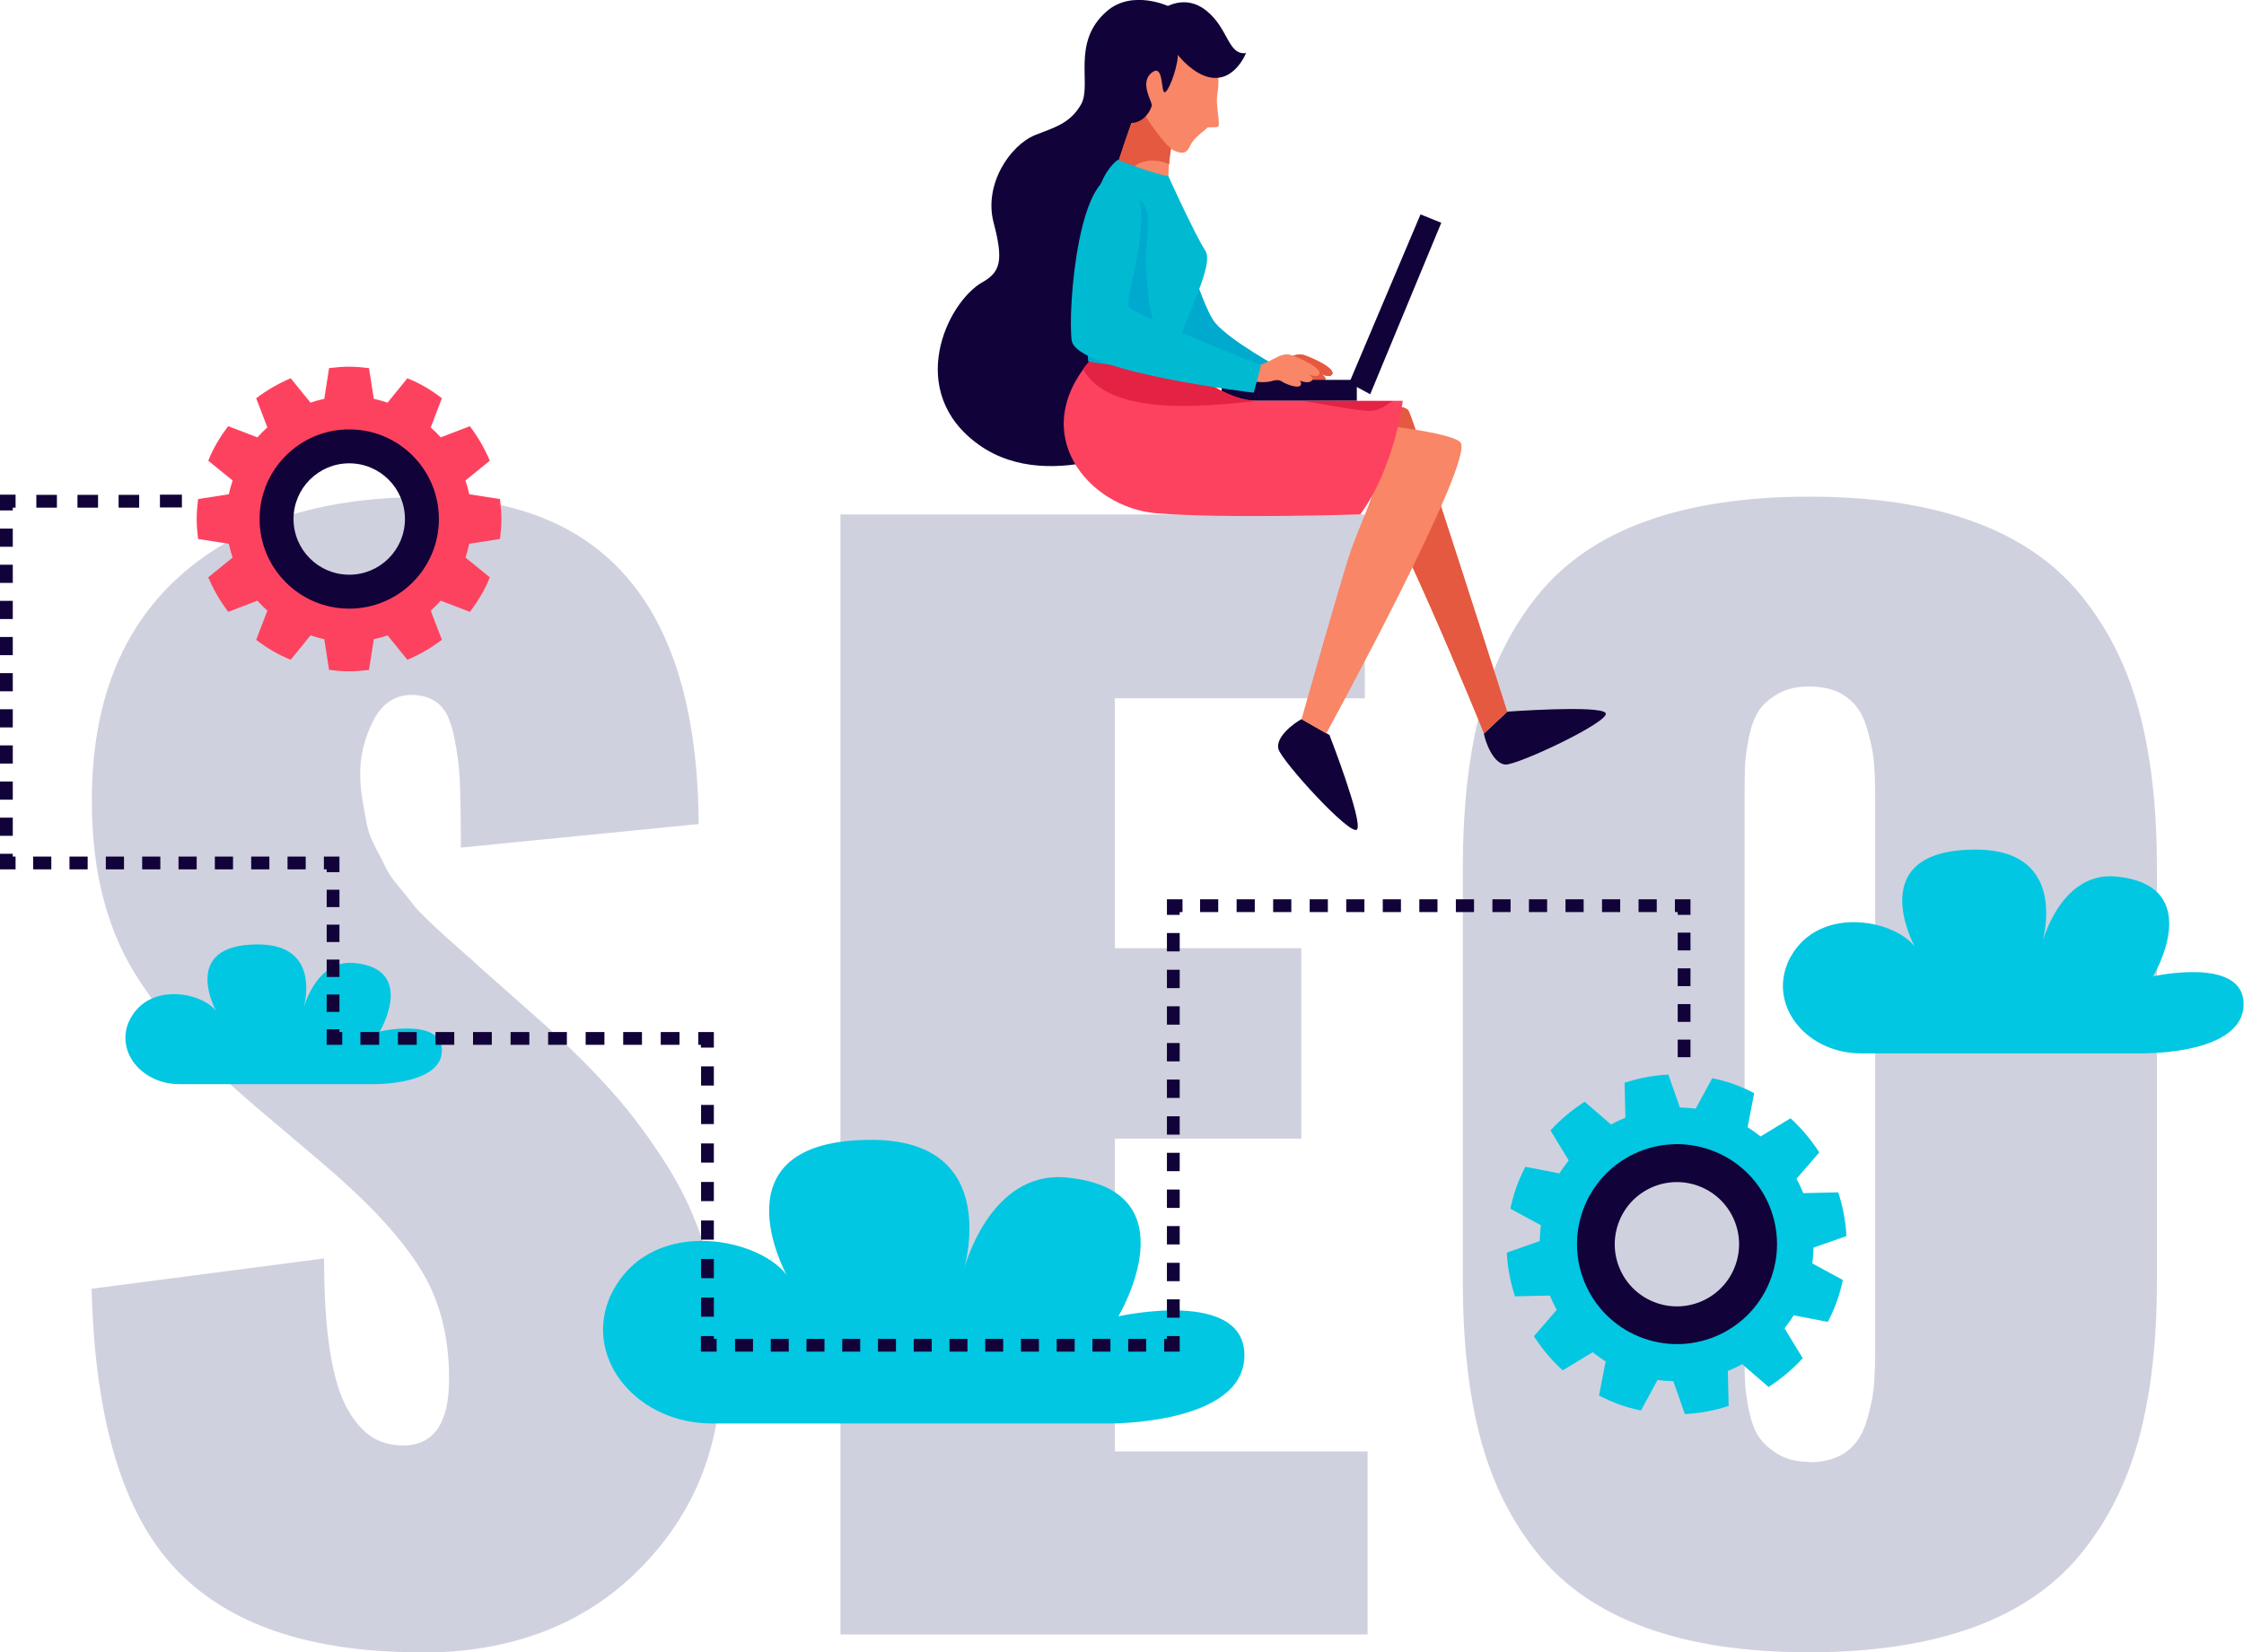 <svg xmlns="http://www.w3.org/2000/svg" viewBox="0 0 112.38 82.77"><defs><style>      .cls-1 {        fill: none;        isolation: isolate;      }      .cls-2 {        fill: #f88667;      }      .cls-3 {        fill: #01c7e2;      }      .cls-4 {        fill: #00bad1;      }      .cls-5 {        fill: #fd425f;      }      .cls-6 {        fill: #d0d1de;      }      .cls-7 {        fill: #e45940;      }      .cls-8 {        fill: #e42244;      }      .cls-9 {        fill: #110239;      }      .cls-10 {        fill: #00a1cc;        mix-blend-mode: multiply;        opacity: .65;      }    </style></defs><g class="cls-1"><g id="Livello_2" data-name="Livello 2"><g id="Layer_1" data-name="Layer 1"><g><g><path class="cls-6" d="m21.04,82.77c-5.55,0-9.64-1.4-12.27-4.2-2.63-2.8-4.02-7.47-4.18-14.01l11.64-1.52c0,1.85.1,3.41.3,4.67.2,1.26.5,2.23.88,2.89.38.67.8,1.13,1.24,1.4.44.27.95.41,1.54.41,1.53,0,2.3-1.11,2.3-3.32s-.49-4.03-1.47-5.58c-.98-1.56-2.56-3.26-4.72-5.11l-3.55-3.01c-1.29-1.11-2.34-2.09-3.16-2.94-.82-.86-1.66-1.91-2.5-3.16-.85-1.25-1.47-2.63-1.88-4.15-.41-1.51-.61-3.19-.61-5.04,0-4.85,1.46-8.59,4.38-11.22,2.92-2.63,6.95-3.95,12.1-3.98,9.21,0,13.84,5.46,13.91,16.38l-11.91,1.18c0-1.47-.02-2.57-.05-3.3-.03-.73-.13-1.49-.29-2.27-.16-.78-.41-1.32-.76-1.62-.35-.3-.82-.46-1.4-.46-.84.02-1.47.46-1.9,1.32-.43.86-.64,1.73-.64,2.61,0,.47.04.94.12,1.39.08.45.15.85.22,1.2.07.35.21.73.44,1.15.23.42.39.75.51,1,.11.25.34.58.68.98.34.41.56.69.68.85.11.16.38.44.81.85.43.41.69.65.78.73.09.08.38.34.88.78.5.44.77.68.81.73l3.25,2.88c1.38,1.24,2.54,2.4,3.5,3.49.96,1.08,1.88,2.33,2.76,3.74.88,1.41,1.54,2.94,1.98,4.6.44,1.66.66,3.45.66,5.36,0,4.04-1.38,7.43-4.15,10.19-2.76,2.75-6.4,4.13-10.91,4.13Z"></path><path class="cls-6" d="m42.09,81.89V25.77h26.26v9.21h-12.52v12.52h9.34v9.54h-9.34v15.67h12.66v9.17h-26.4Z"></path><path class="cls-6" d="m98.8,81.53c-2.27.82-5,1.24-8.21,1.24s-5.93-.41-8.19-1.24c-2.26-.82-4.05-2.05-5.38-3.69-1.33-1.64-2.29-3.56-2.88-5.79-.59-2.22-.88-4.84-.88-7.87v-20.71c0-3.02.29-5.65.88-7.87.59-2.22,1.55-4.15,2.88-5.79,1.33-1.64,3.12-2.87,5.38-3.69,2.26-.82,4.99-1.24,8.19-1.24s5.94.41,8.21,1.24c2.27.82,4.07,2.05,5.41,3.69,1.34,1.64,2.31,3.57,2.91,5.79.6,2.22.9,4.85.9,7.87v20.71c0,3.02-.3,5.65-.9,7.87-.6,2.22-1.57,4.15-2.91,5.79-1.34,1.64-3.15,2.87-5.41,3.69Zm-8.21-8.28c.75,0,1.35-.16,1.83-.49.47-.33.81-.81,1.02-1.44.2-.63.33-1.21.39-1.73.05-.52.08-1.16.08-1.93v-27.72c0-.77-.03-1.41-.08-1.93-.06-.52-.19-1.09-.39-1.71-.2-.62-.54-1.09-1.02-1.42-.47-.33-1.08-.49-1.83-.49-.61,0-1.13.12-1.56.37-.43.25-.75.54-.96.86-.21.33-.38.78-.49,1.35-.11.57-.18,1.05-.19,1.42-.01.37-.02.89-.02,1.54v27.72c0,.63,0,1.14.02,1.52.01.38.07.86.19,1.44.11.57.28,1.03.49,1.35.22.33.54.62.96.88.43.26.95.39,1.56.39Z"></path></g><g><path class="cls-4" d="m58.49,9.54s1.58,5.7,2.36,6.63c.78.93,3.32,2.31,3.32,2.31l-.67,1.19s-4.61-2.35-5.41-4.27c-.47-1.12-.78-2.09-.93-2.95-.13-.71-.65-2.46-.39-3.16.17-.46,1.37-.7,1.74.26Z"></path><path class="cls-10" d="m58.49,9.54s1.58,5.7,2.36,6.63c.78.93,3.32,2.31,3.32,2.31l-.67,1.19s-4.61-2.35-5.41-4.27c-.47-1.12-.78-2.09-.93-2.95-.13-.71-.65-2.46-.39-3.16.17-.46,1.37-.7,1.74.26Z"></path><path class="cls-9" d="m74.32,36.74l1.16-1.09s4.66-.34,4.93.07c.27.41-4.42,2.62-5.02,2.58-.6-.04-1-1.11-1.08-1.56Z"></path><path class="cls-2" d="m65.78,20.99s4.4-1.12,4.77-.4c.36.73,4.93,15.06,4.93,15.06l-1.16,1.09s-4.9-12.1-6.32-13.36c-1.42-1.26-2.87-1.89-2.21-2.39Z"></path><path class="cls-7" d="m65.78,20.99s4.4-1.12,4.77-.4c.36.73,4.93,15.06,4.93,15.06l-1.16,1.09s-4.9-12.1-6.32-13.36c-1.42-1.26-2.87-1.89-2.21-2.39Z"></path><g><path class="cls-2" d="m63.51,18.35c.33-.09.61-.2.92-.37.25-.13.48-.26.78-.22.21.03,1.9.73,1.45,1.05-.15.1-.51-.08-.66-.13-.21-.07-.42-.18-.62-.26.18,0,1.1.38,1,.59-.17.38-1.1-.13-1.31-.25.16.03.74.24.74.45,0,.33-.68.05-.83-.02-.11-.06-.19-.13-.31-.15-.14-.02-.28.04-.41.07-.23.05-.48.04-.72.01-.14-.01-.47.02-.54-.1-.07-.13-.02-.42.09-.51.12-.1.28-.12.43-.16Z"></path><path class="cls-7" d="m63.51,18.35c.33-.09.61-.2.92-.37.25-.13.48-.26.78-.22.21.03,1.9.73,1.45,1.05-.15.1-.51-.08-.66-.13-.21-.07-.42-.18-.62-.26.18,0,1.1.38,1,.59-.17.38-1.1-.13-1.31-.25.16.03.74.24.74.45,0,.33-.68.05-.83-.02-.11-.06-.19-.13-.31-.15-.14-.02-.28.04-.41.07-.23.05-.48.04-.72.01-.14-.01-.47.02-.54-.1-.07-.13-.02-.42.09-.51.12-.1.28-.12.43-.16Z"></path></g><g><polygon class="cls-9" points="71.14 10.74 72.18 11.16 68.62 19.75 67.57 19.18 71.14 10.74"></polygon><rect class="cls-9" x="61.18" y="19.03" width="6.77" height="1.05"></rect></g><path class="cls-9" d="m49.2,14.14c.91-.52,1.06-1.09.56-2.99-.5-1.9.81-3.86,2.07-4.38.93-.38,1.74-.55,2.31-1.54.56-.99-.51-3.1,1.28-4.66,1.3-1.14,3.17-.23,3.17-.23.4-.22.57,2.12.6,3.88-2.26,3.46-1.62,7.99-.79,11.87.02.1.05.18.08.26-.18,3-.32,5.49-.32,5.49,0,0-5.44,3.08-9.14.44-3.7-2.64-1.63-7.11.19-8.15Z"></path><path class="cls-9" d="m65.2,36.03l1.38.79s1.69,4.35,1.38,4.73c-.31.38-3.8-3.45-3.94-4.04-.14-.59.77-1.28,1.17-1.49Z"></path><path class="cls-2" d="m63.43,20.73s8.88.62,9.7,1.42-6.71,14.59-6.71,14.59l-1.24-.71s1.86-6.56,2.35-8.08c.48-1.52,1.42-3.35,1.24-3.59-.17-.24-9.12,1.11-9.05-1.42.07-2.52,3.7-2.21,3.7-2.21Z"></path><path class="cls-2" d="m59.06,5.76s-.93,2.54-.36,4.43l-3.11-.75s1.27-4.25,1.82-4.97c.54-.73,1.66,1.3,1.66,1.3Z"></path><path class="cls-7" d="m57.76,8.04c-1.02,0-1.55.75-1.59,1.54l-.58-.14s1.27-4.25,1.82-4.97c.54-.73,1.66,1.3,1.66,1.3,0,0-.42,1.14-.52,2.46-.22-.11-.47-.18-.77-.18Z"></path><path class="cls-2" d="m59.38,2.45s1.21.58,1.5,1.06.04,1.16.06,1.6c.02.44.15,1.11.08,1.21-.07.11-.51,0-.58.1-.07.1-.65.46-.83.87s-.42.44-.84.24c-.42-.2-2.03-2.33-2.05-3.33-.02-1,1.47-2.16,2.67-1.75Z"></path><path class="cls-9" d="m58.36,1.1s.56,1.13.62,1.57c.06.45-.37,1.77-.62,1.94s-.04-1.48-.68-.97c-.64.51.04,1.46,0,1.65-.04.19-.33.82-.99.87-.66.06-1.75-3.23-1.03-4.04.72-.82,1.94-1.03,2.7-1.03Z"></path><path class="cls-9" d="m58.25.44s1.06-.8,2.17.1c1.11.89,1.07,2.23,1.98,2.12,0,0-.6,1.55-1.92,1.19-1.32-.37-2.69-2.47-2.23-3.4Z"></path><path class="cls-5" d="m54.63,18l4.12-.31s2.14,2.39,4.26,2.39h7.24s-.39,3.3-2.13,5.69c0,0-6.87.22-10.22-.06-3.35-.28-6.53-3.97-3.25-7.71Z"></path><path class="cls-8" d="m54.24,18.49c.12-.16.24-.32.38-.48l4.12-.31s2.09,2.32,4.17,2.39c-2.52.26-7.34.81-8.67-1.59Z"></path><path class="cls-8" d="m68.33,20.57c-1.05-.1-2.07-.35-3.1-.48h4.54c-.45.23-.67.56-1.44.48Z"></path><path class="cls-4" d="m55.98,8.01s1.89.74,2.53.81c0,0,1.33,2.94,1.85,3.73.52.79-1.31,3.83-1.42,5.15,0,0-1.1,1.05-4.44.4,0,0-.87-8.25,1.47-10.09Z"></path><path class="cls-10" d="m55.48,9.76c.58-.27,1.58,0,1.87.59.35.72,0,1.99.03,2.77.04.82.1,1.9.3,2.7.16.62.57,1.39,1.09,2.01-.43.26-1.67.78-4.25.28,0,0-.53-5.03.35-8.11.24-.08.46-.16.61-.23Z"></path><path class="cls-2" d="m62.86,18.35c.33-.09.61-.2.92-.37.25-.13.48-.26.78-.22.21.03,1.9.73,1.45,1.05-.15.1-.51-.08-.66-.13-.21-.07-.42-.18-.62-.26.18,0,1.1.38,1,.59-.17.38-1.1-.13-1.31-.25.16.03.74.24.74.45,0,.33-.68.05-.83-.02-.11-.06-.19-.13-.31-.15-.14-.02-.28.04-.41.07-.23.05-.48.04-.72.01-.14-.01-.47.02-.54-.1-.07-.13-.02-.42.09-.51.12-.1.28-.12.43-.16Z"></path><path class="cls-4" d="m63.15,18.31l-.36,1.36s-8.91-1.04-9.12-2.62c-.21-1.58.36-8.94,2.51-8.17,2.15.76.03,6.1.36,6.51s6.6,2.91,6.6,2.91Z"></path></g><path class="cls-3" d="m107.5,52.77h-14.28c-2.67,0-4.57-2.25-3.73-4.44.01-.04.03-.07.04-.11,1.34-2.95,5.31-2.18,6.36-.8,0,0-2.68-4.86,3.05-4.86,4.8,0,3.32,4.72,3.32,4.72,0,0,.9-3.64,3.72-3.37,4.57.45,1.85,5,1.85,5,0,0,4.58-1.03,4.53,1.43-.05,2.46-4.88,2.42-4.88,2.42Z"></path><path class="cls-3" d="m18.77,54.31h-9.79c-1.83,0-3.14-1.55-2.56-3.05,0-.02.02-.05.03-.07.92-2.03,3.64-1.49,4.37-.55,0,0-1.84-3.33,2.09-3.33,3.3,0,2.28,3.24,2.28,3.24,0,0,.62-2.5,2.56-2.31,3.13.31,1.27,3.43,1.27,3.43,0,0,3.14-.71,3.11.98-.03,1.69-3.35,1.66-3.35,1.66Z"></path><path class="cls-3" d="m55.53,71.31h-19.86c-3.71,0-6.36-3.14-5.19-6.18.02-.05.04-.1.06-.15,1.87-4.11,7.39-3.03,8.85-1.12,0,0-3.73-6.76,4.24-6.76,6.68,0,4.62,6.57,4.62,6.57,0,0,1.26-5.07,5.18-4.68,6.36.62,2.58,6.95,2.58,6.95,0,0,6.37-1.43,6.31,2-.06,3.43-6.78,3.37-6.78,3.37Z"></path><g><path class="cls-5" d="m25.04,27c.04-.33.07-.66.07-1s-.03-.67-.07-1l-1.54-.24c-.05-.24-.11-.46-.19-.69l1.22-.99c-.26-.62-.6-1.2-1-1.73l-1.46.56c-.16-.18-.32-.34-.5-.5l.56-1.46c-.53-.41-1.1-.75-1.73-1l-.99,1.22c-.22-.07-.45-.14-.69-.19l-.24-1.54c-.33-.04-.66-.07-1-.07s-.67.03-1,.07l-.24,1.54c-.24.05-.46.11-.69.19l-.99-1.22c-.62.26-1.2.6-1.73,1l.56,1.46c-.18.16-.34.32-.5.5l-1.46-.56c-.41.53-.75,1.1-1,1.73l1.22.99c-.07.22-.14.45-.19.69l-1.54.24c-.04.33-.07.66-.07,1s.03.67.07,1l1.54.24c.05.24.11.46.19.69l-1.22.99c.26.62.6,1.2,1,1.73l1.46-.56c.16.18.32.34.5.5l-.56,1.46c.53.41,1.1.75,1.73,1l.99-1.22c.22.07.45.14.69.19l.24,1.54c.33.04.66.07,1,.07s.67-.03,1-.07l.24-1.54c.24-.05.46-.11.69-.19l.99,1.22c.62-.26,1.2-.6,1.73-1l-.56-1.46c.18-.16.34-.32.5-.5l1.46.56c.41-.53.75-1.1,1-1.73l-1.22-.99c.07-.22.14-.45.19-.69l1.54-.24Zm-7.55,2.99c-2.2,0-3.99-1.79-3.99-3.99s1.79-3.99,3.99-3.99,3.99,1.79,3.99,3.99-1.79,3.99-3.99,3.99Z"></path><path class="cls-9" d="m17.49,21.51c-2.48,0-4.49,2.01-4.49,4.49s2.01,4.49,4.49,4.49,4.49-2.01,4.49-4.49-2.01-4.49-4.49-4.49Zm0,7.28c-1.54,0-2.79-1.25-2.79-2.79s1.25-2.79,2.79-2.79,2.79,1.25,2.79,2.79-1.25,2.79-2.79,2.79Z"></path></g><g><path class="cls-3" d="m91.54,66.22c.17-.33.32-.67.45-1.02.13-.36.22-.72.3-1.08l-1.53-.83c.04-.27.05-.53.06-.79l1.65-.58c-.04-.75-.18-1.49-.41-2.19l-1.75.04c-.1-.24-.21-.48-.34-.72l1.14-1.32c-.4-.62-.88-1.2-1.44-1.71l-1.5.91c-.21-.16-.42-.32-.65-.46l.33-1.71c-.33-.17-.67-.32-1.02-.45-.36-.13-.72-.22-1.08-.3l-.83,1.53c-.27-.04-.53-.05-.79-.06l-.58-1.65c-.75.04-1.49.18-2.19.41l.04,1.75c-.24.1-.48.21-.72.34l-1.32-1.14c-.62.4-1.2.88-1.71,1.44l.91,1.5c-.16.21-.32.42-.46.65l-1.71-.33c-.17.33-.32.67-.45,1.02-.13.36-.22.72-.3,1.08l1.53.83c-.04.27-.05.53-.06.79l-1.65.58c.04.75.18,1.49.41,2.19l1.75-.04c.1.25.21.48.34.72l-1.14,1.32c.4.62.88,1.2,1.44,1.71l1.5-.91c.21.16.42.32.65.46l-.33,1.71c.33.17.67.32,1.02.45.36.13.72.22,1.08.3l.83-1.53c.27.04.53.05.79.06l.58,1.65c.75-.04,1.49-.18,2.19-.41l-.04-1.75c.24-.1.48-.21.72-.34l1.32,1.14c.62-.4,1.2-.88,1.71-1.44l-.91-1.5c.16-.21.32-.42.46-.65l1.71.33Zm-9.06.3c-2.32-.83-3.52-3.38-2.69-5.7.83-2.32,3.38-3.52,5.7-2.69,2.32.83,3.52,3.38,2.69,5.7-.83,2.32-3.38,3.52-5.7,2.69Z"></path><path class="cls-9" d="m85.67,57.61c-2.6-.93-5.47.42-6.4,3.03-.93,2.6.42,5.47,3.03,6.4,2.6.93,5.47-.42,6.4-3.03.93-2.6-.42-5.47-3.03-6.4Zm-2.74,7.65c-1.62-.58-2.46-2.36-1.88-3.98s2.36-2.46,3.98-1.88c1.62.58,2.46,2.36,1.88,3.98s-2.36,2.46-3.98,1.88Z"></path></g><g><rect class="cls-9" x="8.01" y="24.78" width="1.1" height=".64"></rect><path class="cls-9" d="m6.97,25.43h-1.03v-.64h1.03v.64Zm-2.06,0h-1.03v-.64h1.03v.64Zm-2.06,0h-1.03v-.64h1.03v.64Z"></path><polygon class="cls-9" points=".64 25.57 0 25.57 0 24.78 .78 24.78 .78 25.43 .64 25.43 .64 25.57"></polygon><path class="cls-9" d="m.64,41.87h-.64v-.91h.64v.91Zm0-1.81h-.64v-.91h.64v.91Zm0-1.81h-.64v-.91h.64v.91Zm0-1.81h-.64v-.91h.64v.91Zm0-1.81h-.64v-.91h.64v.91Zm0-1.81h-.64v-.91h.64v.91Zm0-1.81h-.64v-.91h.64v.91Zm0-1.81h-.64v-.91h.64v.91Zm0-1.81h-.64v-.91h.64v.91Z"></path><polygon class="cls-9" points=".78 43.55 0 43.55 0 42.77 .64 42.77 .64 42.91 .78 42.91 .78 43.55"></polygon><path class="cls-9" d="m15.31,43.55h-.91v-.64h.91v.64Zm-1.82,0h-.91v-.64h.91v.64Zm-1.82,0h-.91v-.64h.91v.64Zm-1.82,0h-.91v-.64h.91v.64Zm-1.82,0h-.91v-.64h.91v.64Zm-1.82,0h-.91v-.64h.91v.64Zm-1.82,0h-.91v-.64h.91v.64Zm-1.82,0h-.91v-.64h.91v.64Z"></path><polygon class="cls-9" points="17 43.69 16.36 43.69 16.36 43.55 16.22 43.55 16.22 42.91 17 42.91 17 43.69"></polygon><path class="cls-9" d="m17,50.69h-.64v-.87h.64v.87Zm0-1.75h-.64v-.87h.64v.87Zm0-1.75h-.64v-.87h.64v.87Zm0-1.75h-.64v-.87h.64v.87Z"></path><polygon class="cls-9" points="17.14 52.34 16.36 52.34 16.36 51.56 17 51.56 17 51.7 17.14 51.7 17.14 52.34"></polygon><path class="cls-9" d="m34.03,52.34h-.94v-.64h.94v.64Zm-1.88,0h-.94v-.64h.94v.64Zm-1.88,0h-.94v-.64h.94v.64Zm-1.88,0h-.94v-.64h.94v.64Zm-1.88,0h-.94v-.64h.94v.64Zm-1.88,0h-.94v-.64h.94v.64Zm-1.88,0h-.94v-.64h.94v.64Zm-1.88,0h-.94v-.64h.94v.64Zm-1.88,0h-.94v-.64h.94v.64Z"></path><polygon class="cls-9" points="35.75 52.48 35.1 52.48 35.1 52.34 34.97 52.34 34.97 51.7 35.75 51.7 35.75 52.48"></polygon><path class="cls-9" d="m35.75,65.96h-.64v-.96h.64v.96Zm0-1.93h-.64v-.96h.64v.96Zm0-1.93h-.64v-.96h.64v.96Zm0-1.93h-.64v-.96h.64v.96Zm0-1.93h-.64v-.96h.64v.96Zm0-1.93h-.64v-.96h.64v.96Zm0-1.93h-.64v-.96h.64v.96Z"></path><polygon class="cls-9" points="35.89 67.71 35.1 67.71 35.1 66.93 35.75 66.93 35.75 67.07 35.89 67.07 35.89 67.71"></polygon><path class="cls-9" d="m57.4,67.71h-.9v-.64h.9v.64Zm-1.79,0h-.9v-.64h.9v.64Zm-1.79,0h-.9v-.64h.9v.64Zm-1.79,0h-.9v-.64h.9v.64Zm-1.79,0h-.9v-.64h.9v.64Zm-1.79,0h-.9v-.64h.9v.64Zm-1.79,0h-.9v-.64h.9v.64Zm-1.79,0h-.9v-.64h.9v.64Zm-1.79,0h-.9v-.64h.9v.64Zm-1.79,0h-.9v-.64h.9v.64Zm-1.79,0h-.9v-.64h.9v.64Zm-1.79,0h-.9v-.64h.9v.64Z"></path><polygon class="cls-9" points="59.08 67.71 58.3 67.71 58.3 67.07 58.44 67.07 58.44 66.93 59.08 66.93 59.08 67.71"></polygon><path class="cls-9" d="m59.08,66.01h-.64v-.92h.64v.92Zm0-1.83h-.64v-.92h.64v.92Zm0-1.84h-.64v-.92h.64v.92Zm0-1.83h-.64v-.92h.64v.92Zm0-1.84h-.64v-.92h.64v.92Zm0-1.83h-.64v-.92h.64v.92Zm0-1.84h-.64v-.92h.64v.92Zm0-1.83h-.64v-.92h.64v.92Zm0-1.84h-.64v-.92h.64v.92Zm0-1.83h-.64v-.92h.64v.92Zm0-1.84h-.64v-.92h.64v.92Z"></path><polygon class="cls-9" points="59.08 45.83 58.44 45.83 58.44 45.05 59.22 45.05 59.22 45.69 59.08 45.69 59.08 45.83"></polygon><path class="cls-9" d="m82.97,45.69h-.91v-.64h.91v.64Zm-1.83,0h-.91v-.64h.91v.64Zm-1.83,0h-.91v-.64h.91v.64Zm-1.83,0h-.91v-.64h.91v.64Zm-1.83,0h-.91v-.64h.91v.64Zm-1.83,0h-.91v-.64h.91v.64Zm-1.83,0h-.91v-.64h.91v.64Zm-1.83,0h-.91v-.64h.91v.64Zm-1.83,0h-.91v-.64h.91v.64Zm-1.83,0h-.91v-.64h.91v.64Zm-1.83,0h-.91v-.64h.91v.64Zm-1.83,0h-.91v-.64h.91v.64Zm-1.83,0h-.91v-.64h.91v.64Z"></path><polygon class="cls-9" points="84.66 45.83 84.02 45.83 84.02 45.69 83.88 45.69 83.88 45.05 84.66 45.05 84.66 45.83"></polygon><path class="cls-9" d="m84.66,51.19h-.64v-.89h.64v.89Zm0-1.79h-.64v-.89h.64v.89Zm0-1.79h-.64v-.89h.64v.89Z"></path><rect class="cls-9" x="84.02" y="52.08" width=".64" height=".88"></rect></g></g></g></g></g></svg>